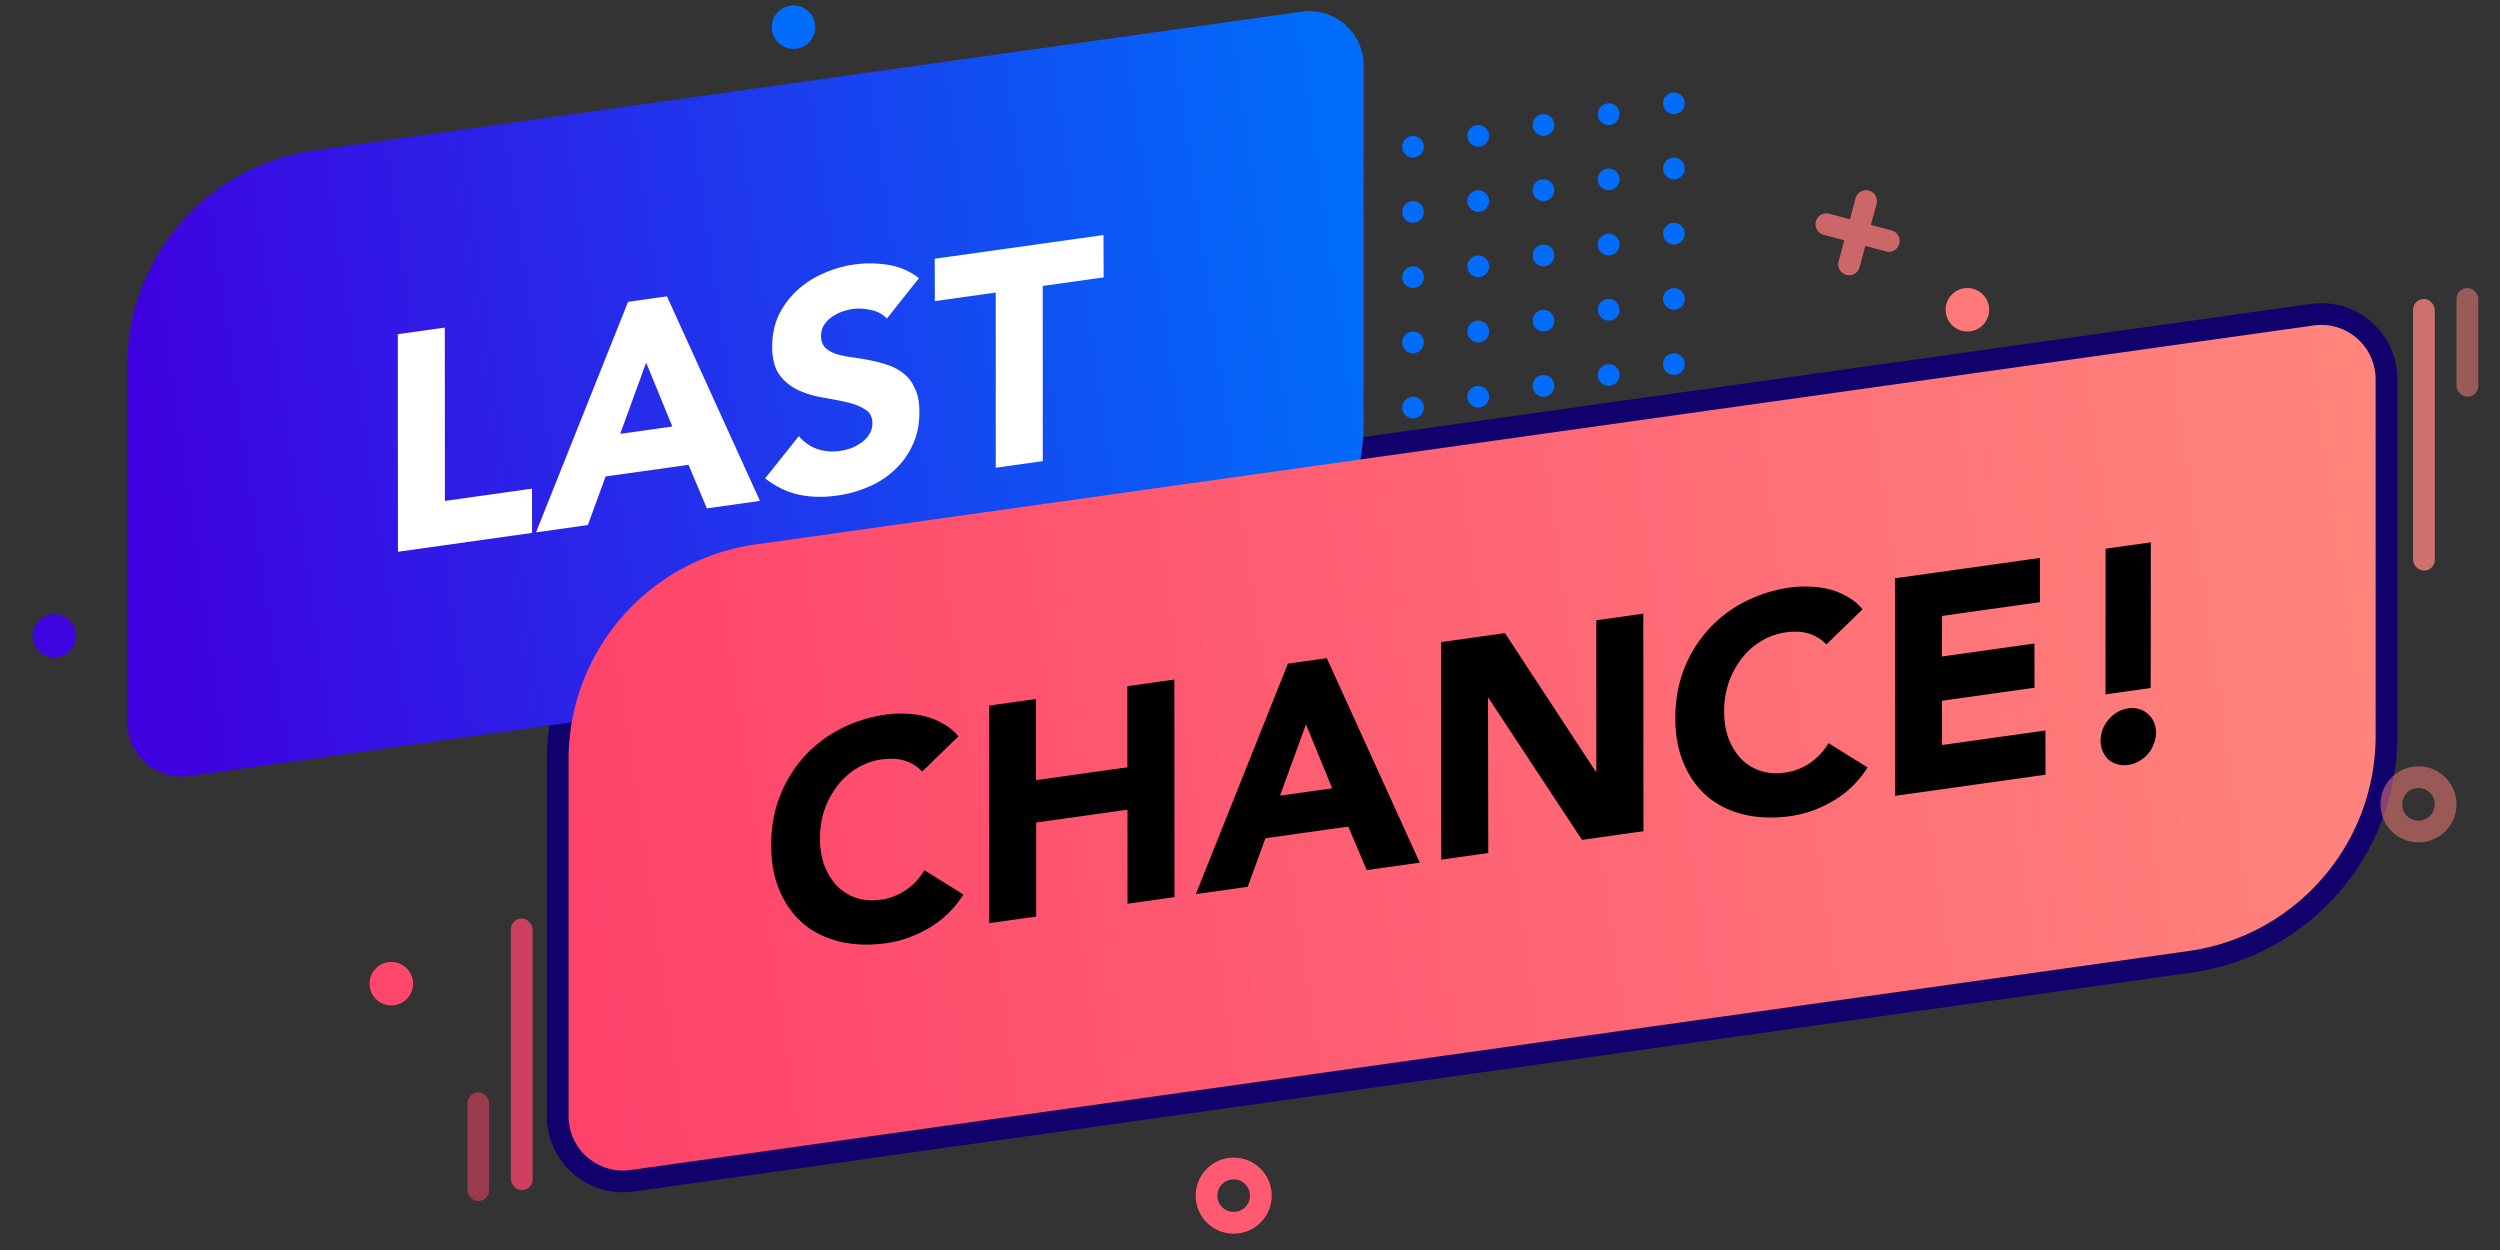 <svg xmlns="http://www.w3.org/2000/svg" width="230" height="115" fill="none"><rect width="100%" height="100%" fill="#333333" stroke="none"/><circle cx="94" cy="61.5" r="1" fill="#016DFA"/><circle cx="100" cy="60.5" r="1" fill="#016DFA"/><circle cx="100" cy="60.5" r="1" fill="#016DFA"/><circle cx="106" cy="59.5" r="1" fill="#016DFA"/><circle cx="112" cy="58.5" r="1" fill="#016DFA"/><circle cx="118" cy="57.5" r="1" fill="#016DFA"/><circle cx="124" cy="56.5" r="1" fill="#016DFA"/><circle cx="130" cy="55.5" r="1" fill="#016DFA"/><circle cx="136" cy="54.5" r="1" fill="#016DFA"/><circle cx="142" cy="53.5" r="1" fill="#016DFA"/><circle cx="148" cy="52.5" r="1" fill="#016DFA"/><circle cx="154" cy="51.5" r="1" fill="#016DFA"/><circle cx="94" cy="55.5" r="1" fill="#016DFA"/><circle cx="100" cy="54.5" r="1" fill="#016DFA"/><circle cx="100" cy="54.5" r="1" fill="#016DFA"/><circle cx="106" cy="53.5" r="1" fill="#016DFA"/><circle cx="112" cy="52.5" r="1" fill="#016DFA"/><circle cx="118" cy="51.5" r="1" fill="#016DFA"/><circle cx="124" cy="50.5" r="1" fill="#016DFA"/><circle cx="130" cy="49.5" r="1" fill="#016DFA"/><circle cx="136" cy="48.5" r="1" fill="#016DFA"/><circle cx="142" cy="47.5" r="1" fill="#016DFA"/><circle cx="148" cy="46.5" r="1" fill="#016DFA"/><circle cx="154" cy="45.5" r="1" fill="#016DFA"/><circle cx="94" cy="49.5" r="1" fill="#016DFA"/><circle cx="100" cy="48.5" r="1" fill="#016DFA"/><circle cx="100" cy="48.5" r="1" fill="#016DFA"/><circle cx="106" cy="47.5" r="1" fill="#016DFA"/><circle cx="112" cy="46.5" r="1" fill="#016DFA"/><circle cx="118" cy="45.5" r="1" fill="#016DFA"/><circle cx="124" cy="44.5" r="1" fill="#016DFA"/><circle cx="130" cy="43.5" r="1" fill="#016DFA"/><circle cx="136" cy="42.5" r="1" fill="#016DFA"/><circle cx="142" cy="41.5" r="1" fill="#016DFA"/><circle cx="148" cy="40.5" r="1" fill="#016DFA"/><circle cx="154" cy="39.5" r="1" fill="#016DFA"/><circle cx="94" cy="43.5" r="1" fill="#016DFA"/><circle cx="100" cy="42.5" r="1" fill="#016DFA"/><circle cx="100" cy="42.5" r="1" fill="#016DFA"/><circle cx="106" cy="41.5" r="1" fill="#016DFA"/><circle cx="112" cy="40.5" r="1" fill="#016DFA"/><circle cx="118" cy="39.5" r="1" fill="#016DFA"/><circle cx="124" cy="38.5" r="1" fill="#016DFA"/><circle cx="130" cy="37.5" r="1" fill="#016DFA"/><circle cx="136" cy="36.5" r="1" fill="#016DFA"/><circle cx="142" cy="35.5" r="1" fill="#016DFA"/><circle cx="148" cy="34.5" r="1" fill="#016DFA"/><circle cx="154" cy="33.5" r="1" fill="#016DFA"/><circle cx="94" cy="37.5" r="1" fill="#016DFA"/><circle cx="100" cy="36.5" r="1" fill="#016DFA"/><circle cx="100" cy="36.5" r="1" fill="#016DFA"/><circle cx="106" cy="35.5" r="1" fill="#016DFA"/><circle cx="112" cy="34.5" r="1" fill="#016DFA"/><circle cx="118" cy="33.5" r="1" fill="#016DFA"/><circle cx="124" cy="32.5" r="1" fill="#016DFA"/><circle cx="130" cy="31.5" r="1" fill="#016DFA"/><circle cx="136" cy="30.5" r="1" fill="#016DFA"/><circle cx="142" cy="29.5" r="1" fill="#016DFA"/><circle cx="148" cy="28.5" r="1" fill="#016DFA"/><circle cx="154" cy="27.5" r="1" fill="#016DFA"/><circle cx="94" cy="31.5" r="1" fill="#016DFA"/><circle cx="100" cy="30.5" r="1" fill="#016DFA"/><circle cx="100" cy="30.5" r="1" fill="#016DFA"/><circle cx="106" cy="29.5" r="1" fill="#016DFA"/><circle cx="112" cy="28.5" r="1" fill="#016DFA"/><circle cx="118" cy="27.5" r="1" fill="#016DFA"/><circle cx="124" cy="26.5" r="1" fill="#016DFA"/><circle cx="130" cy="25.5" r="1" fill="#016DFA"/><circle cx="136" cy="24.5" r="1" fill="#016DFA"/><circle cx="142" cy="23.5" r="1" fill="#016DFA"/><circle cx="148" cy="22.5" r="1" fill="#016DFA"/><circle cx="154" cy="21.5" r="1" fill="#016DFA"/><circle cx="94" cy="25.5" r="1" fill="#016DFA"/><circle cx="100" cy="24.5" r="1" fill="#016DFA"/><circle cx="100" cy="24.5" r="1" fill="#016DFA"/><circle cx="106" cy="23.5" r="1" fill="#016DFA"/><circle cx="112" cy="22.5" r="1" fill="#016DFA"/><circle cx="118" cy="21.5" r="1" fill="#016DFA"/><circle cx="124" cy="20.5" r="1" fill="#016DFA"/><circle cx="130" cy="19.5" r="1" fill="#016DFA"/><circle cx="136" cy="18.5" r="1" fill="#016DFA"/><circle cx="142" cy="17.5" r="1" fill="#016DFA"/><circle cx="148" cy="16.5" r="1" fill="#016DFA"/><circle cx="154" cy="15.5" r="1" fill="#016DFA"/><circle cx="94" cy="19.5" r="1" fill="#016DFA"/><circle cx="100" cy="18.5" r="1" fill="#016DFA"/><circle cx="100" cy="18.5" r="1" fill="#016DFA"/><circle cx="106" cy="17.5" r="1" fill="#016DFA"/><circle cx="112" cy="16.5" r="1" fill="#016DFA"/><circle cx="118" cy="15.5" r="1" fill="#016DFA"/><circle cx="124" cy="14.5" r="1" fill="#016DFA"/><circle cx="130" cy="13.5" r="1" fill="#016DFA"/><circle cx="136" cy="12.5" r="1" fill="#016DFA"/><circle cx="142" cy="11.5" r="1" fill="#016DFA"/><circle cx="148" cy="10.5" r="1" fill="#016DFA"/><circle cx="154" cy="9.5" r="1" fill="#016DFA"/><path fill="#100174" stroke="#10016D" stroke-width="2" d="M69.386 49.097C59.02 50.554 51.31 59.425 51.31 69.894l.002 32.796c0 3.645 3.225 6.448 6.835 5.941l143.336-20.145c10.367-1.457 18.078-10.327 18.077-20.796l-.001-32.796c-.001-3.646-3.225-6.449-6.835-5.941L69.386 49.097Z"/><path fill="url(#a)" d="M11.707 33.645c0-9.97 7.343-18.419 17.216-19.806L119.76 1.072a5 5 0 0 1 5.696 4.952l.002 32.795c.001 9.97-7.343 18.419-17.217 19.806L17.404 71.392a5 5 0 0 1-5.695-4.951l-.002-32.796Z"/><path fill="#fff" d="m36.597 30.746 4.325-.608.008 15.946 8.013-1.126.007 4.07-12.34 1.735-.013-20.017Zm21.187-2.978 3.577-.503 8.554 18.817-4.88.686-1.694-4.003-7.625 1.071-1.634 4.471-4.769.67 8.47-21.209Zm1.662 5.591-2.387 6.556 4.797-.674-2.41-5.882Zm22.142-4.045c-.358-.402-.837-.664-1.44-.787a4.64 4.64 0 0 0-1.71-.099 4.896 4.896 0 0 0-.982.251 3.83 3.83 0 0 0-.948.5c-.275.19-.505.43-.69.72-.186.29-.28.624-.284 1.001.007.452.133.811.378 1.078.26.246.6.444 1.016.593.433.127.919.229 1.457.304.557.072 1.116.163 1.678.273.562.11 1.111.258 1.647.447a4.54 4.54 0 0 1 1.47.811c.425.336.763.798 1.015 1.385.268.565.397 1.282.387 2.15.006 1.112-.203 2.112-.624 3a7.061 7.061 0 0 1-1.657 2.297 8.121 8.121 0 0 1-2.41 1.555 11.16 11.16 0 0 1-2.885.801c-1.276.18-2.458.148-3.548-.095-1.09-.242-2.112-.74-3.066-1.492l3.102-3.885c.453.54 1.007.933 1.664 1.18.673.226 1.37.288 2.09.187.352-.05.707-.137 1.066-.263.357-.145.68-.322.972-.533.29-.21.52-.459.686-.746.186-.29.282-.615.288-.974.01-.604-.222-1.043-.694-1.316-.456-.294-1.025-.516-1.705-.665a46.55 46.55 0 0 0-2.209-.425 8.666 8.666 0 0 1-2.216-.678 4.513 4.513 0 0 1-1.723-1.398c-.445-.616-.67-1.48-.675-2.591 0-1.075.202-2.046.608-2.913a7.563 7.563 0 0 1 1.688-2.273 8.51 8.51 0 0 1 2.411-1.555c.904-.41 1.837-.682 2.798-.817a10.3 10.3 0 0 1 3.2.03 6.166 6.166 0 0 1 2.8 1.219l-2.955 3.723Zm10.019-2.397-5.602.787-.01-3.9 15.527-2.183.011 3.9-5.601.788.003 16.116-4.326.608-.002-16.116Z"/><path fill="url(#b)" d="M52.309 69.894c0-9.97 7.343-18.419 17.216-19.806l143.336-20.145a5 5 0 0 1 5.696 4.951l.002 32.796c.001 9.97-7.343 18.418-17.217 19.806L58.006 107.641a5 5 0 0 1-5.696-4.951l-.001-32.796Z"/><path fill="#000" d="M84.84 70.983a3.716 3.716 0 0 0-1.581-.994c-.612-.196-1.325-.238-2.138-.123a5.95 5.95 0 0 0-2.263.799 6.571 6.571 0 0 0-1.81 1.611 7.833 7.833 0 0 0-1.188 2.203c-.28.83-.42 1.708-.422 2.632 0 .943.138 1.79.414 2.543.291.732.68 1.356 1.168 1.872a4.547 4.547 0 0 0 1.763 1.081 4.87 4.87 0 0 0 2.201.171 5.432 5.432 0 0 0 2.363-.897 5.78 5.78 0 0 0 1.695-1.822l3.594 2.238c-.835 1.305-1.888 2.33-3.159 3.073-1.272.745-2.582 1.212-3.931 1.401-1.535.216-2.955.17-4.26-.136-1.288-.31-2.401-.85-3.34-1.623-.94-.792-1.675-1.8-2.206-3.027-.53-1.226-.795-2.64-.794-4.242 0-1.603.263-3.091.786-4.465.542-1.377 1.277-2.583 2.206-3.619a11.66 11.66 0 0 1 3.368-2.594 13.165 13.165 0 0 1 4.252-1.332 8.975 8.975 0 0 1 1.714-.072c.605.01 1.2.086 1.786.23a6.55 6.55 0 0 1 1.677.67c.551.299 1.03.693 1.439 1.182l-3.334 3.24Zm6.148-6.067 4.325-.608.003 7.465 8.402-1.181-.003-7.464 4.325-.608.014 20.017-4.325.608v-8.653l-8.402 1.181v8.652l-4.325.608-.014-20.017Zm27.5-3.864 3.577-.503 8.554 18.816-4.88.686-1.694-4.003-7.625 1.072-1.634 4.47-4.769.67 8.471-21.209Zm1.662 5.59-2.387 6.556 4.797-.674-2.41-5.881Zm12.429-7.57 5.878-.827 8.35 12.738.056-.008-.004-13.91 4.325-.609.014 20.017-5.656.795-8.591-13.043-.055.008.023 14.247-4.326.608-.014-20.017Zm35.444.22a3.722 3.722 0 0 0-1.582-.993c-.612-.197-1.324-.238-2.138-.124a5.96 5.96 0 0 0-2.263.799 6.575 6.575 0 0 0-1.809 1.611 7.852 7.852 0 0 0-1.189 2.203 8.272 8.272 0 0 0-.422 2.633c.001.942.139 1.79.414 2.543a5.847 5.847 0 0 0 1.168 1.871 4.545 4.545 0 0 0 1.764 1.082c.691.223 1.425.28 2.201.17a5.43 5.43 0 0 0 2.362-.897 5.768 5.768 0 0 0 1.695-1.821l3.594 2.237c-.834 1.305-1.887 2.33-3.159 3.074-1.271.744-2.581 1.211-3.931 1.4-1.534.216-2.954.17-4.26-.136-1.288-.309-2.401-.85-3.339-1.623-.94-.791-1.676-1.8-2.206-3.026-.531-1.226-.796-2.64-.795-4.243.001-1.603.264-3.09.787-4.465a11.853 11.853 0 0 1 2.206-3.618 11.652 11.652 0 0 1 3.367-2.594 13.17 13.17 0 0 1 4.252-1.333 8.978 8.978 0 0 1 1.715-.071c.605.01 1.2.086 1.785.23a6.558 6.558 0 0 1 1.678.669c.551.3 1.03.694 1.439 1.183l-3.334 3.24Zm6.314-6.09 13.337-1.874.006 4.07-9.011 1.267-.013 3.734 8.513-1.196.006 4.07-8.512 1.197.007 4.07 9.51-1.336.007 4.07-13.836 1.945-.014-20.017Zm23.527 10.096-4.16.585.011-13.404 4.159-.584-.01 13.403Zm-4.609 4.833c.006-.36.07-.708.193-1.045.14-.34.325-.64.552-.898a2.841 2.841 0 0 1 1.808-1.017c.703-.1 1.301.071 1.797.51.495.44.746 1.017.752 1.733a2.84 2.84 0 0 1-.22 1.049 2.89 2.89 0 0 1-.549.925 3.062 3.062 0 0 1-.813.651c-.296.174-.62.285-.971.335-.351.05-.684.03-.998-.058a2.213 2.213 0 0 1-.822-.422 2.538 2.538 0 0 1-.533-.773 2.27 2.27 0 0 1-.196-.99Z"/><rect width="2" height="25" x="222" y="27.5" fill="#FF857D" opacity=".75" rx="1"/><rect width="2" height="10" x="226" y="26.5" fill="#FF857D" opacity=".5" rx="1"/><rect width="2" height="10" x="43" y="100.5" fill="#FF436B" opacity=".5" rx="1"/><path fill="#FF7779" fill-rule="evenodd" d="M171.934 17.535a.999.999 0 0 0-1.224.707l-.518 1.932-1.932-.517a1 1 0 0 0-.518 1.931l1.932.518-.517 1.932a1 1 0 1 0 1.931.518l.518-1.932 1.932.517a1 1 0 0 0 .518-1.931l-1.932-.518.517-1.932a1 1 0 0 0-.707-1.225Z" clip-rule="evenodd" opacity=".75"/><rect width="2" height="25" x="47" y="84.5" fill="#FF436B" opacity=".75" rx="1"/><circle cx="181" cy="28.5" r="2" fill="#FF797A"/><circle cx="73" cy="2.5" r="2" fill="#016DFA"/><circle cx="5" cy="58.5" r="2" fill="#3D06E1"/><circle cx="36" cy="90.5" r="2" fill="#FF476B"/><circle cx="113.5" cy="110" r="2.5" stroke="#FF5A71" stroke-width="2"/><circle cx="222.5" cy="74" r="2.5" stroke="#FF827D" stroke-width="2" opacity=".5"/><defs><linearGradient id="a" x1="123.633" x2="11.633" y1="20.667" y2="36.667" gradientUnits="userSpaceOnUse"><stop stop-color="#006CFA"/><stop offset="1" stop-color="#3F00E0"/></linearGradient><linearGradient id="b" x1="48.456" x2="222.411" y1="81.016" y2="56.568" gradientUnits="userSpaceOnUse"><stop stop-color="#FF416A"/><stop offset="1" stop-color="#FF867D"/></linearGradient></defs></svg>